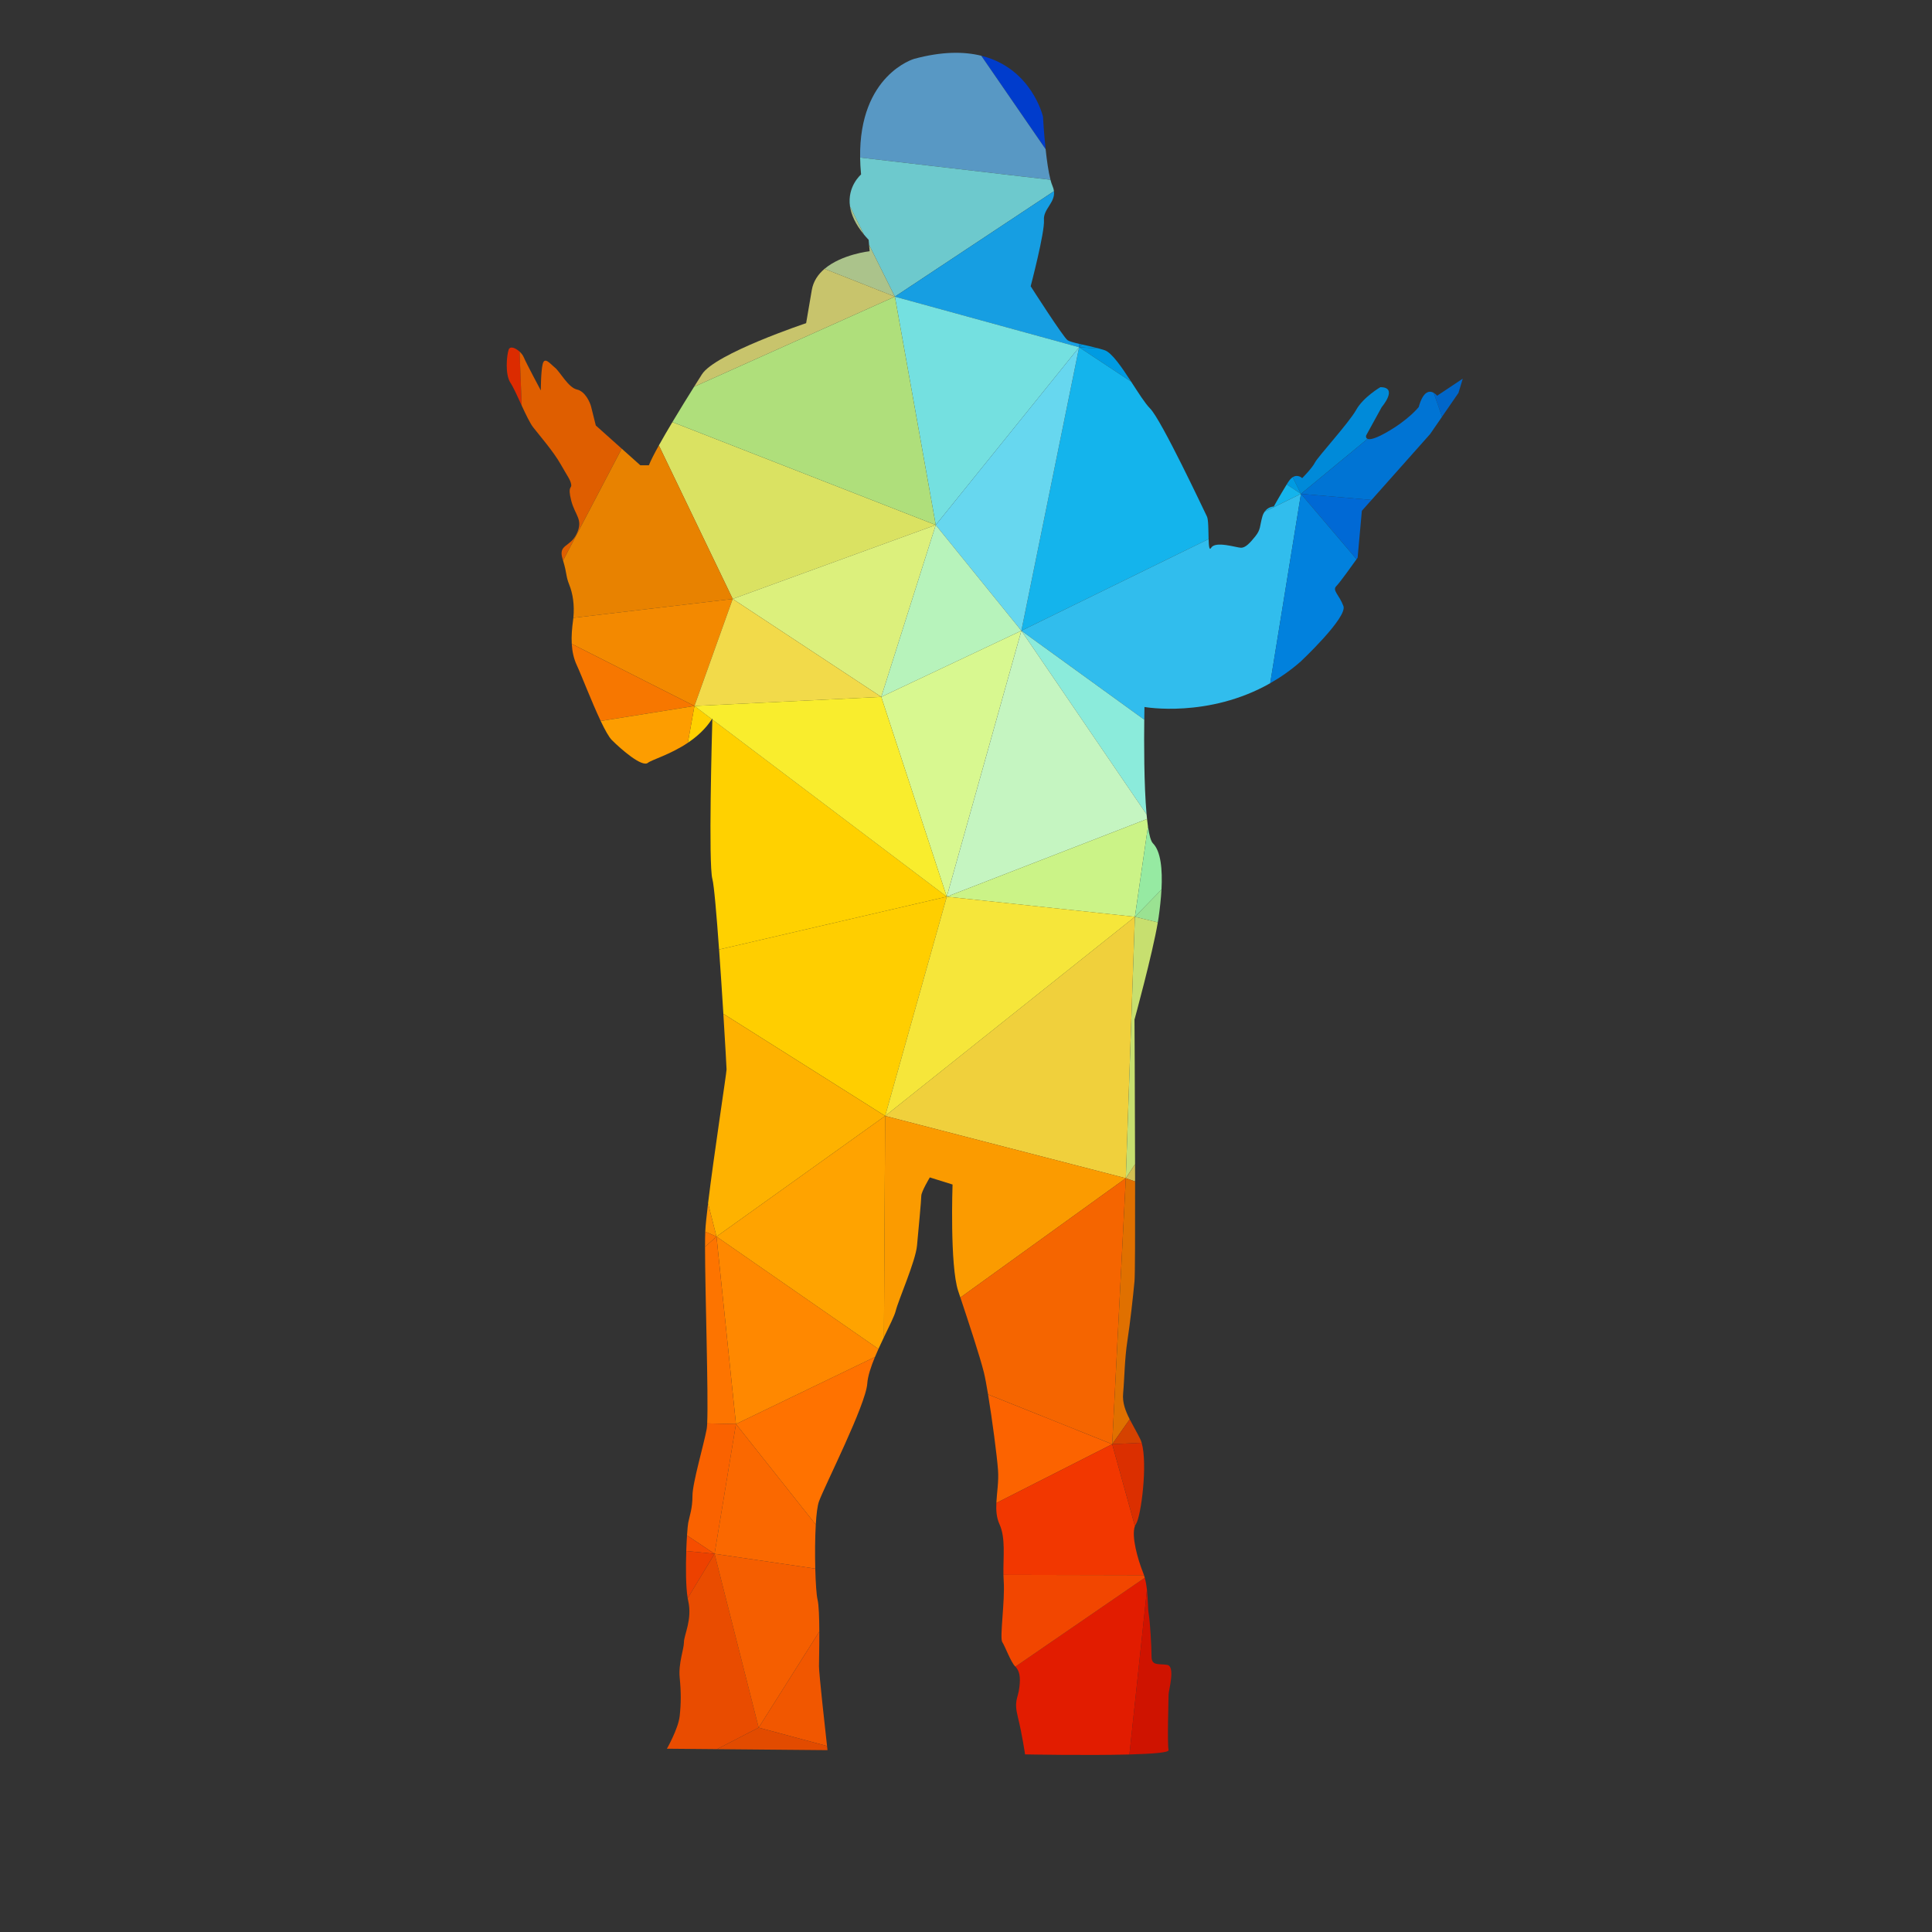 <?xml version="1.0" encoding="UTF-8"?>
<svg version="1.1" viewBox="0 0 800 800" xml:space="preserve" xmlns="http://www.w3.org/2000/svg"><rect x="0" y="0" width="800" height="800" fill="#333333" stroke="none"/><defs><clipPath id="a"><path d="m0 600h600v-600h-600z"/></clipPath></defs><g transform="matrix(1.333 0 0 -1.333 0 800)"><g clip-path="url(#a)"><path d="m323.99 563.91s-3.429 15.033-19.177 18.922l19.996-29.04c-0.56 5.236-0.819 10.118-0.819 10.118" fill="#003ccc"/><path d="m324.81 553.8-19.996 29.04c-5.388 1.331-12.218 1.358-20.846-0.97 0 0-17.137-4.94-16.779-30.662l59.131-6.902c-0.642 2.463-1.142 6.055-1.51 9.494" fill="#5898c4"/><path d="m453.06 478.11 1.328 4.42-7.953-5.303s-0.435 0.544-1.094 0.907l2.601-7.449z" fill="#0066c9"/><path d="m327.4 540.76c-0.06 0.521-0.21 1.073-0.471 1.669-0.219 0.501-0.423 1.138-0.614 1.875l-59.131 6.902c0.024-1.662 0.118-3.41 0.296-5.25 0 0-4.377-3.695-3.43-9.965l4.342-8.723c0.441-0.532 0.921-1.071 1.443-1.62l0.132-1.543 8.015-16.105z" fill="#6dc9cd"/><path d="m268.4 527.26-4.342 8.723c0.378-2.517 1.617-5.449 4.342-8.723" fill="#abc38b"/><path d="m269.97 524.1 0.169-1.989s-8.666-0.941-14.011-5.475l21.857-8.641z" fill="#abc38b"/><path d="m256.13 516.64c-1.965-1.666-3.48-3.816-3.955-6.582l-1.76-10.297s-28.255-9.422-32.371-15.893c-0.67-1.052-1.505-2.37-2.44-3.861l62.383 27.992z" fill="#c8c46c"/><path d="m341.52 491.85c-1.766 0.487-3.74 0.913-5.473 1.304l-0.836-0.877z" fill="#0097de"/><path d="m336.05 493.16c-0.311 0.071-0.614 0.139-0.907 0.208l0.071-1.085z" fill="#008dde"/><path d="m335.21 492.28-0.071 1.085c-1.643 0.383-2.958 0.736-3.494 1.091-1.326 0.883-11.483 16.776-11.483 16.776s4.419 16.766 4.131 20.603c-0.266 3.337 3.525 5.335 3.11 8.921l-49.418-32.76z" fill="#169ee2"/><path d="m290.68 437.07-81.811 31.967c-1.516-2.537-2.973-5.036-4.202-7.247l22.944-47.692z" fill="#dae262"/><path d="m424.81 463.82c-0.663 0.277-0.441 1.05-0.441 1.05l4.853 8.834s5.294 6.176-0.433 6.176c0 0-5.304-3.088-7.515-7.064-2.203-3.966-11.912-14.571-12.799-16.337-0.883-1.766-3.965-4.854-3.965-4.854s-1.336 1.331-2.965 0.273l2.579-5.162z" fill="#008ad9"/><path d="m277.99 508 12.693-70.928 44.532 55.212z" fill="#74e0e0"/><path d="m277.99 508-62.383-27.992c-1.987-3.165-4.429-7.111-6.735-10.969l81.811-31.967z" fill="#afdf7b"/><path d="m401.55 451.9c-0.471-0.305-0.963-0.806-1.455-1.594-0.132-0.212-0.264-0.425-0.396-0.64l4.43-2.928z" fill="#009be2"/><path d="m351.37 481.6c-2.899 4.457-5.989 9.013-8.237 9.765-0.506 0.169-1.051 0.332-1.612 0.486l-6.309 0.427z" fill="#009be2"/><path d="m399.7 449.67c-2.064-3.355-4.019-6.863-4.019-6.863s-1.7-3e-3 -2.831-1.587l11.28 5.522z" fill="#14b4ec"/><path d="m317.28 404.22 58.153 28.47c-0.074 2.588-0.03 6.055-0.513 7.018-0.883 1.771-14.132 30.015-17.659 33.553-1.537 1.536-3.657 4.907-5.889 8.337l-16.158 10.678z" fill="#14b4ec"/><path d="m158 491.51c-0.59-1.756-1.184-7.648 0.583-10.297 0.896-1.346 2.171-4.207 3.48-7.046l-0.665 16.756c-1.291 1.194-2.992 1.827-3.398 0.587" fill="#dc2b00"/><path d="m185.08 467.98s-1.178 4.714-1.471 5.892c-0.3 1.167-1.761 4.714-4.42 5.292-2.649 0.589-5.293 5.577-6.77 6.759-1.472 1.183-3.237 3.537-3.831 1.183-0.589-2.35-0.589-8.242-0.589-8.242s-4.42 8.242-5.298 10.307c-0.266 0.62-0.748 1.242-1.305 1.758l0.665-16.756c1.269-2.754 2.571-5.487 3.589-6.792 2.054-2.644 6.185-7.358 8.535-11.474 2.35-4.12 2.938-4.708 3.238-6.18 0.289-1.477-1.182-0.289 0-5.004 1.172-4.703 3.826-5.887 1.756-10.301-2.056-4.409-5.877-3.238-4.41-7.947 0.047-0.155 0.093-0.305 0.137-0.45l18.225 34.755z" fill="#df5e00"/><path d="m335.21 492.28-44.532-55.212 26.598-32.844z" fill="#67d7ef"/><path d="m426.05 444.85 18.193 20.46 3.706 5.376-2.601 7.449c-1.222 0.673-3.214 0.727-4.646-4.429 0 0-3.09-3.97-10.151-7.952-3.53-1.986-5.074-2.208-5.736-1.932l-20.686-17.084z" fill="#0074d4"/><path d="m204.67 461.79c-1.436-2.581-2.56-4.773-3.104-6.178h-2.655l-5.777 5.167-18.225-34.755c1.292-4.286 0.784-4.65 1.918-7.502 1.097-2.737 1.677-6.251 1.279-10.294l49.508 5.87z" fill="#e88200"/><path d="m227.61 414.1 46.144-30.426 16.925 53.398z" fill="#dcf07c"/><path d="m355.45 376.59c0.027 2.441 0.062 3.945 0.062 3.945s19.787-3.563 39.064 7.382l9.552 58.821-11.28-5.522c-0.282-0.395-0.531-0.888-0.706-1.506-0.889-3.093-0.438-3.966-2.205-6.182-1.77-2.203-3.094-3.531-4.42-3.531-1.323 0-7.947 2.209-9.273 0-0.601-1-0.747 0.544-0.811 2.695l-58.153-28.47z" fill="#31bded"/><path d="m421.39 426.43c0.213 0.301 0.338 0.478 0.338 0.478l1.314 14.568 3.005 3.379-21.921 1.888z" fill="#0069d5"/><path d="m394.57 387.92c3.207 1.821 6.403 4.043 9.487 6.751 0 0 14.577 13.688 13.256 17.22-1.328 3.527-3.533 4.853-2.214 6.176 1.12 1.12 5.096 6.685 6.287 8.361l-17.264 20.313z" fill="#0181dd"/><path d="m356.17 347.17c-0.828 9.169-0.799 22.772-0.721 29.419l-38.17 27.632z" fill="#8bebdb"/><path d="m227.61 414.1-49.508-5.87c-0.029-0.296-0.063-0.593-0.102-0.895-0.307-2.295-0.533-4.751-0.389-7.202l38.111-19.281z" fill="#f38900"/><path d="m290.68 437.07-16.925-53.398 43.523 20.554z" fill="#b7f3bb"/><path d="m177.61 400.13c0.133-2.256 0.578-4.509 1.567-6.626 1.409-3.015 4.602-11.379 7.42-17.319l29.124 4.664z" fill="#f77700"/><path d="m215.72 380.85 58.032 2.822-46.144 30.426z" fill="#f2da4a"/><path d="m273.75 383.67 20.352-62.062 23.171 82.616z" fill="#d8f890"/><path d="m294.11 321.61 62.204 24.123c-0.05 0.467-0.097 0.948-0.142 1.442l-38.891 57.051z" fill="#c5f5c1"/><path d="m221.28 376.65c-0.12-4.18-1.254-44.934 0.011-49.547 0.518-1.902 1.309-11.215 2.078-21.91l70.736 16.418z" fill="#ffd100"/><path d="m213.67 369.42c2.77 1.857 5.469 4.242 7.468 7.34l-5.415 4.093z" fill="#ffd100"/><path d="m273.75 383.67-58.032-2.822 5.415-4.093c0.052 0.08 0.104 0.16 0.155 0.241 0 0-4e-3 -0.122-0.011-0.349l72.825-55.039z" fill="#f9ed2d"/><path d="m186.6 376.18c1.309-2.759 2.537-4.994 3.469-5.927 2.949-2.944 9.418-8.541 11.189-7.064 1.177 0.949 6.934 2.55 12.413 6.222l2.053 11.433z" fill="#fd9d00"/><path d="m352.54 315.36 4.057 28.037c-0.104 0.725-0.202 1.508-0.288 2.333l-62.204-24.123z" fill="#cbf387"/><path d="m360.8 323.8c0.339 6.3-0.204 11.915-2.64 14.363-0.663 0.662-1.171 2.57-1.559 5.233l-4.057-28.037z" fill="#96eaa2"/><path d="m359.66 313.62c0.094 0.563 0.179 1.094 0.251 1.587 0.407 2.854 0.732 5.791 0.883 8.594l-8.256-8.441z" fill="#9ae292"/><path d="m294.11 321.61-70.736-16.418c0.475-6.602 0.941-13.731 1.331-19.966l50.262-31.723z" fill="#ffce00"/><path d="m274.96 253.5 74.758-19.346 2.82 81.206z" fill="#f0d03c"/><path d="m294.11 321.61-19.143-68.107 77.578 61.86z" fill="#f6e63a"/><path d="m349.72 234.16 2.875 4.357c-0.044 21.661-0.176 44.908-0.176 44.908s5.532 20.183 7.243 30.201l-7.122 1.74z" fill="#c7df6f"/><path d="m274.96 253.5-50.262 31.723c0.588-9.412 1-16.792 1-17.275 0-1.059-3.939-26.639-5.752-41.606l2.624-10.322z" fill="#feb200"/><path d="m352.6 233.15c0 1.768-4e-3 3.56-7e-3 5.363l-2.875-4.357z" fill="#d3bf53"/><path d="m219.95 226.34c-0.456-3.765-0.778-6.86-0.868-8.722 0-0.02-1e-3 -0.043-3e-3 -0.063l3.495-1.537z" fill="#fe9400"/><path d="m274.96 253.5-0.378-68.733c1.715 3.563 3.279 6.647 3.649 8.14 0.878 3.528 6.182 15.454 6.626 20.314 0.443 4.847 1.328 14.122 1.328 15.444 0 1.327 2.653 5.737 2.653 5.737l7.059-2.206s-0.888-25.166 1.766-33.113c0.211-0.639 0.436-1.306 0.662-1.99l51.393 37.061z" fill="#fb9b00"/><path d="m222.57 216.02 50.306-34.902c0.559 1.242 1.142 2.473 1.706 3.649l0.378 68.733z" fill="#ffa300"/><path d="m219.08 217.56c-0.049-1.101-0.07-2.714-0.068-4.714l3.563 3.177z" fill="#fd7700"/><path d="m349.72 234.16-51.393-37.061c2.605-7.835 6.064-18.3 7.278-23.177 0.369-1.457 0.834-3.951 1.327-6.933l38.556-15.444z" fill="#f56500"/><path d="m345.49 151.54 5.439 7.722c-1.359 2.674-2.307 5.208-2.045 8.045 0.445 4.864 0.439 10.6 1.328 16.343 0.877 5.742 1.76 13.689 2.209 18.533 0.174 1.956 0.205 15.49 0.183 30.966l-2.882 1.006z" fill="#e07000"/><path d="m228.62 157.79 43.173 20.829c0.344 0.833 0.711 1.671 1.088 2.503l-50.306 34.902z" fill="#f80"/><path d="m222.57 216.02-3.563-3.177c0.013-13.856 1.089-46.233 0.669-54.849l8.939-0.208z" fill="#fd7400"/><path d="m354.64 151.97c-0.132 0.453-0.286 0.86-0.46 1.209-1.102 2.206-2.279 4.18-3.248 6.082l-5.439-7.722z" fill="#d54200"/><path d="m228.62 157.79-8.939 0.208c-0.037-0.789-0.089-1.38-0.154-1.738-0.888-4.859-4.42-16.777-4.42-20.752 0-3.982-0.887-6.182-1.322-8.392-0.111-0.551-0.249-1.988-0.373-3.921l8.558-5.705z" fill="#fa6200"/><path d="m253.41 126.53c0.188 3.222 0.508 5.884 0.996 7.228 1.761 4.853 14.561 30.01 15.004 36.635 0.152 2.265 1.129 5.203 2.382 8.226l-43.173-20.829z" fill="#ff7200"/><path d="m306.93 166.98c1.296-7.842 2.77-19.047 3.095-23.522 0.257-3.573-0.372-6.995-0.524-10.186l35.985 18.264z" fill="#fc6300"/><path d="m355.06 111.68c-1.637 4.116-3.672 11.296-2.513 14.4l-7.057 25.459-35.985-18.264c-0.109-2.333 0.035-4.541 0.968-6.591 1.976-4.359 1.116-10.138 1.235-15.748l43.657-0.096c-0.094 0.284-0.196 0.563-0.305 0.84" fill="#f23700"/><path d="m352.55 126.08c0.085 0.226 0.184 0.431 0.304 0.609 1.654 2.475 3.686 18.824 1.786 25.281l-9.147-0.431z" fill="#db2f00"/><path d="m221.97 117.49 31.287-4.613c-0.113 4.401-0.088 9.493 0.154 13.653l-24.791 31.26z" fill="#fa6800"/><path d="m213.41 123.19c-0.09-1.4-0.174-3.063-0.234-4.839l8.792-0.866z" fill="#f64d00"/><path d="m356.29 106.29c-0.14 1.251-0.349 2.526-0.685 3.747l-40.191-27.599c1.248-1.317 1.667-3.089 1.229-6.518-0.436-3.532-1.761-3.971-0.436-9.27 1.324-5.296 2.211-11.478 2.211-11.478s19.227-0.377 32.427-0.024z" fill="#e21c00"/><path d="m355.36 110.84-43.657 0.096c0.016-0.642 0.041-1.282 0.085-1.916 0.436-6.171-1.32-17.654-0.438-18.976 0.878-1.333 2.645-6.187 3.96-7.501 0.036-0.037 0.068-0.073 0.1-0.108l40.191 27.599c-0.075 0.273-0.154 0.54-0.241 0.806" fill="#f24600"/><path d="m221.97 117.49-8.353-13.797c0.052-0.302 0.108-0.588 0.168-0.85 1.322-5.737-1.327-10.597-1.327-12.8 0-2.21-1.765-6.62-1.322-11.034 0.44-4.41 0.44-7.947 0-11.93-0.443-3.965-3.97-10.144-3.97-10.144l15.547-0.139 12.959 6.692z" fill="#e94c00"/><path d="m213.18 118.35c-0.172-5.12-0.152-11.184 0.439-14.663l8.353 13.797z" fill="#ed4100"/><path d="m235.67 63.486 18.84 29.84c-0.015 4.168-0.137 8.293-0.554 9.959-0.322 1.294-0.584 5.077-0.701 9.59l-31.287 4.613z" fill="#f55e00"/><path d="m256.91 57.776c-0.555 4.937-2.505 22.485-2.505 24.769 0 1.394 0.122 6.115 0.105 10.781l-18.84-29.84z" fill="#f15700"/><path d="m363 56.492c-0.435 2.211 0 15.895 0 17.211 0 1.333 2.214 8.842-0.435 9.274-2.651 0.45-4.858-0.432-4.858 2.654 0 3.093-0.433 10.597-0.883 13.239-0.271 1.642-0.206 4.461-0.534 7.419l-5.445-51.142c7.002 0.188 12.309 0.582 12.155 1.345" fill="#cf1300"/><path d="m222.71 56.794 34.344-0.307s-0.055 0.473-0.145 1.289l-21.24 5.71z" fill="#e24b00"/></g></g></svg>
